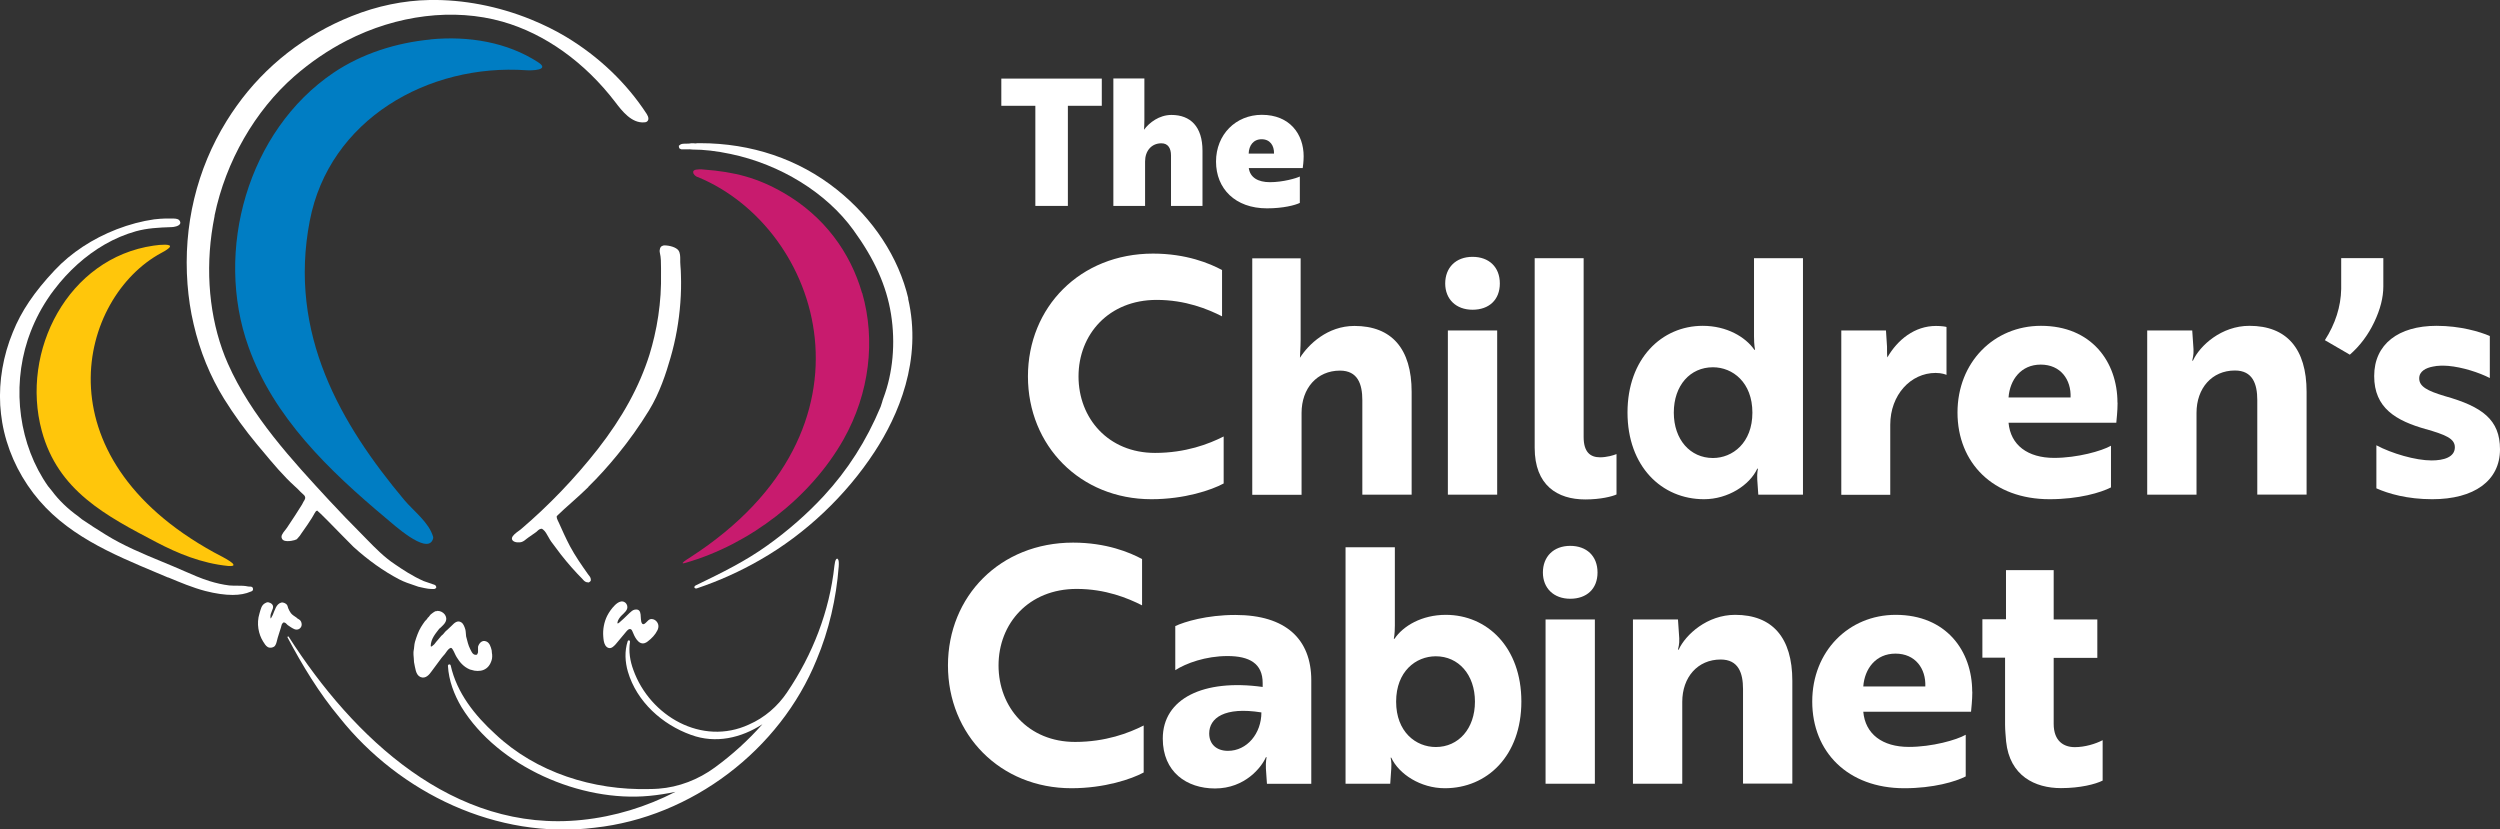 <?xml version="1.0" encoding="UTF-8"?>
<svg id="Layer_1" xmlns="http://www.w3.org/2000/svg" version="1.1" viewBox="0 0 215.99 71.66">
  <rect x="0" y="0" width="215.99" height="71.66" fill="#333333" stroke="none"/>
  <!-- Generator: Adobe Illustrator 29.6.1, SVG Export Plug-In . SVG Version: 2.1.1 Build 9)  -->
  <defs>
    <style>
      .st0 {
        fill: none;
      }

      .st1, .st2 {
        fill-rule: evenodd;
      }

      .st1, .st3 {
        fill: #fff;
      }

      .st2 {
        fill: #007dc3;
      }

      .st4 {
        fill: #de8ea6;
      }

      .st5 {
        fill: #c81b6e;
      }

      .st6 {
        fill: #ffc60b;
      }
    </style>
  </defs>
  <path class="st5" d="M74.48,25.32c-1.01-3.51-3.28-6.65-6.8-8.67-2.23-1.29-4.22-1.8-6.84-2h-.02c-.06,0-.14-.01-.21-.02-.31,0-.66,0-.72.19,0,0,0,0,0,0,0,0,0,0,0,.01v.05s0,0,0,0c0,.19.21.35.38.42h.03c10.67,4.42,16.45,21.77-.62,32.82-.21.13-.61.38-.69.5-.03.04-.01.06.06.05.07-.02.13-.03.2-.05,0,0,0,0,0,0,5.53-1.59,10.79-5.63,13.63-10.66,2.25-3.99,2.78-8.58,1.61-12.65h0Z"/>
  <path class="st6" d="M20.16,48.77s0,0,0,0c-.04-.15-.48-.41-.94-.66-.24-.12-.72-.38-.72-.38,0,0,0,0,0,0-15.22-8.36-11.68-22.04-4.56-25.88,0,0,0,0,0,0,0,0,0,0,0,0,0,0,0,0,0,0,.42-.22.63-.38.71-.48.13-.17-.08-.22-.38-.23-.33,0-.66.03-.99.08-7.4,1.06-11.54,9.11-9.67,16.01,1.4,5.17,5.52,7.32,9.93,9.63,1.78.93,3.85,1.81,6.19,2.04.34.02.46-.02.44-.11,0,0,0,0,0,0Z"/>
  <path class="st2" d="M37.21,3.4c3.27-.31,6.62.24,9.3,1.99,1.04.68-.6.71-1.01.68-8.5-.6-17.06,4.25-18.74,13.02-1.88,9.78,2.7,17.57,8.17,24.11.81.96,2.14,1.94,2.49,3.18.03.1-.02.22-.05.28-.56,1.24-3.43-1.4-4-1.87-4.95-4.14-9.73-8.74-11.9-14.82-2.98-8.31-.07-18.68,7.35-23.69,2.46-1.66,5.44-2.59,8.38-2.87Z"/>
  <path class="st1" d="M23.36,53.4s.04.04.06,0c.04-.08.1-.18.14-.26.18-.4.29-.96.74-1.08.19-.05.42.1.48.18.07.09.08.19.12.31.06.15.14.29.23.42.11.15.33.28.49.39.02.01.04.05.06.06.11.07.22.12.29.22.07.09.12.28.08.43-.07.24-.33.41-.63.28-.2-.09-.4-.23-.57-.35-.05-.04-.1-.11-.15-.15-.07-.06-.19-.1-.23-.06-.04.04-.08.08-.11.12-.05.1-.05.2-.09.31-.1.28-.18.6-.28.89-.08.25-.09.49-.23.68-.11.15-.43.23-.63.11-.18-.11-.28-.29-.4-.48-.39-.62-.59-1.54-.31-2.43.11-.36.16-.68.45-.86.07-.04.21-.13.34-.09.2.05.45.2.37.51l-.18.48c-.04.13-.04.26-.03.4h0Z"/>
  <path class="st1" d="M53.63,51.97c.14-.03.28,0,.41.11.14.13.2.34.14.52-.11.31-.47.51-.65.78-.08.11-.23.36-.17.49.08-.02.16-.09.22-.15.09-.09.2-.17.29-.26.18-.17.35-.34.53-.51.13-.12.27-.25.44-.28.74-.13.4.84.62,1.18.02.02.03.05.06.06.05.03.12.02.17-.02.25-.17.36-.49.73-.39.24.06.43.29.46.53.02.15-.02.31-.09.44-.18.37-.49.69-.82.94-.08.06-.16.12-.26.15-.57.19-.91-.61-1.07-1.01-.03-.07-.06-.14-.13-.18-.07-.04-.16-.02-.22.02s-.12.1-.17.16c-.3.36-.6.73-.91,1.09-.16.18-.36.39-.59.35-.14-.02-.26-.13-.33-.25-.13-.22-.15-.5-.17-.75-.05-.6.07-1.25.34-1.79.17-.33.39-.64.66-.91.14-.14.32-.28.52-.32h0Z"/>
  <path class="st1" d="M37.82,52.78c.46,0,.92.48.66.97-.09.18-.28.34-.42.48l-.11.09c-.29.39-.73.85-.74,1.51.03.02.03.02.08.03.07-.08.18-.13.25-.22.18-.25.4-.46.59-.71l.14-.12c.08-.11.17-.19.25-.29l.11-.09c.13-.13.26-.24.39-.37.19-.19.49-.53.85-.28.18.13.27.39.34.63.02.07.02.16.03.22l.03.35c.11.41.18.76.35,1.09.13.24.23.58.59.49.03-.06.07-.12.09-.2v-.48c.07-.27.33-.63.72-.46.28.12.38.45.46.77l.02.23c.04.15.03.46-.02.6-.12.41-.34.71-.71.86-.28.12-.74.11-1.02,0-.07-.02-.12-.02-.18-.05-.51-.22-.85-.61-1.12-1.06-.13-.21-.21-.46-.34-.66-.05-.07-.11-.19-.22-.11-.16.05-.36.37-.46.51-.09.12-.21.22-.29.34-.28.39-.58.77-.86,1.16-.17.24-.5.68-.96.48-.42-.19-.44-.79-.55-1.28l-.02-.32c-.02-.09-.04-.52-.02-.63.06-.27.05-.55.12-.8.14-.46.29-.9.52-1.28.11-.18.23-.36.35-.52.03-.04.09-.08.12-.12.03-.04.06-.07.09-.11v-.03l.12-.11c.06-.08.13-.19.22-.25.1-.07.21-.17.32-.22.06-.03.16,0,.22-.05h0Z"/>
  <path class="st4" d="M61.13,15.36s0,.04,0,.05h0v-.05Z"/>
  <path class="st0" d="M14.16,22.17s0,0,0,0c0,0,0,0,0,0Z"/>
  <path class="st3" d="M18.54,18.61c.97-4.67,3.49-9.05,6.9-12.03,1.39-1.21,2.91-2.25,4.51-3.07,4.36-2.24,9.26-2.83,13.46-1.64,3.67,1.04,7.13,3.52,9.76,6.97.56.73,1.4,1.83,2.5,1.73.08,0,.17-.02.24-.08.16-.13.14-.37-.04-.65-1.73-2.66-4.14-4.96-6.97-6.66-.93-.56-1.95-1.06-3.03-1.5C43.04.53,40-.05,37.12,0c-2.26.04-4.53.51-6.73,1.39-4.04,1.61-7.48,4.3-9.95,7.77-.3.42-.59.85-.86,1.29-2.59,4.18-3.76,9.06-3.38,14.1.09,1.16.26,2.33.53,3.46.54,2.34,1.43,4.51,2.63,6.45.86,1.38,1.81,2.69,2.89,3.99.14.17.29.35.44.52.88,1.06,1.8,2.16,2.81,3.07.17.15.32.3.47.46l.32.3c.15.2.06.35-.06.53l-.02.03s-.04.08-.06.12c-.01.03-.03.07-.05.1-.38.6-.83,1.32-1.31,2.02-.05.07-.1.14-.16.21-.1.12-.2.25-.27.4-.04.08-.06.23,0,.32.03.08.1.14.2.18.32.11.92-.02,1.08-.12l.09-.1c.13-.13.23-.27.32-.42.04-.06.08-.11.12-.17.26-.37.53-.75.77-1.14.05-.08.1-.16.14-.24.06-.11.12-.22.2-.33.01-.02.04-.04.07-.05.02-.01.03-.02.05-.03.22.16,1.44,1.41,2.18,2.17.48.49.86.88.96.97,1.27,1.15,2.6,2.1,3.94,2.8.43.23.9.38,1.4.55l.26.09c.1.03.21.05.31.07.08.02.16.03.23.05.09.03.45.08.7.08.09,0,.16,0,.2-.02.03-.01.05-.03.06-.05,0,0,.02-.02.02-.02l.03-.03v-.03s0-.06-.02-.09c-.04-.11-.16-.14-.26-.17-.03,0-.06-.02-.08-.03-.1-.04-.2-.07-.3-.1-.14-.04-.28-.09-.41-.14-.98-.43-1.82-.99-2.52-1.47-.89-.59-1.67-1.38-2.42-2.15-.15-.15-.3-.31-.45-.46-.95-.95-1.9-1.94-2.81-2.92-3.15-3.41-6.73-7.27-8.73-11.79-1.45-3.27-1.95-7.26-1.41-11.23.07-.51.16-1.03.26-1.53h0Z"/>
  <path class="st3" d="M78.48,25.81c-.84-3.58-3.04-6.93-6.19-9.44-3.29-2.62-7.37-4-11.81-4-.08,0-.16,0-.25,0h-.02s-.02.01-.02.01c-.03.02-.16.01-.24,0-.09,0-.18-.01-.25,0-.11.03-.25.03-.38.03-.17,0-.35,0-.49.05-.04.02-.07.05-.1.07-.02.02-.03.03-.05.04l-.03.02v.03c0,.1.02.14.05.19l.03.04h.02s.04.02.06.03c.02,0,.04.02.06.02h.23c.06,0,.13,0,.21,0,.18,0,.37-.01.52.02.98,0,2.05.12,3.28.38,4.31.9,8.28,3.35,10.61,6.56,1.84,2.53,2.87,4.84,3.26,7.28.4,2.51.16,5.09-.66,7.26-.05.12-.08.24-.11.35-.04.14-.08.27-.13.4-1.23,2.94-2.84,5.46-4.92,7.71-1.41,1.52-3.04,2.96-4.86,4.26-1.86,1.34-3.9,2.35-6.18,3.45-.12.06-.13.13-.13.17,0,.04.03.06.06.08.03.02.06.02.09.02.04,0,.07,0,.1-.02,1.89-.64,3.72-1.46,5.45-2.46,3.9-2.23,7.41-5.55,9.88-9.34,2.01-3.08,4.14-7.88,2.88-13.25Z"/>
  <path class="st3" d="M14.54,49.89c1.03.43,2.1.88,3.2,1.17.9.23,1.69.34,2.36.34.62,0,1.14-.1,1.57-.29h.02c.07-.04.17-.08.17-.18,0-.04,0-.07-.01-.1v-.02c-.05-.13-.17-.13-.27-.13-.05,0-.1,0-.14-.01-.3-.07-.63-.07-.95-.07-.23,0-.46,0-.68-.02-.57-.07-1.14-.2-1.72-.38-.74-.23-1.46-.55-2.17-.86-.63-.28-1.28-.55-1.91-.81-1.65-.68-3.35-1.39-4.85-2.32-.69-.43-1.41-.88-2.09-1.35-.05-.04-.11-.08-.16-.13-.05-.05-.11-.09-.16-.13-.89-.63-1.69-1.41-2.25-2.17-.05-.07-.11-.14-.17-.21-.06-.07-.13-.15-.18-.22-2.48-3.53-3.15-8.38-1.75-12.65.03-.08.05-.16.08-.23.4-1.15.94-2.25,1.63-3.29.18-.27.37-.55.57-.8,1.22-1.61,2.72-2.96,4.35-3.9.88-.51,1.79-.89,2.71-1.15.99-.27,1.91-.32,3.1-.36.15,0,.62-.07.72-.29.03-.06.04-.17-.07-.3-.13-.16-.43-.15-.66-.15-.05,0-.09,0-.12,0-.57-.02-1.25.05-1.39.07-1.06.15-2.15.44-3.24.86-2.08.81-3.93,2.02-5.34,3.52-1.78,1.89-2.9,3.55-3.63,5.37C.27,30.73-.1,32.92.02,35.01c.03.49.09.99.17,1.48.37,2.18,1.3,4.3,2.69,6.12,2.7,3.55,6.77,5.24,10.7,6.89l.95.4h0Z"/>
  <path class="st3" d="M50.83,42.06c.9-.88,1.75-1.83,2.54-2.8.98-1.2,1.89-2.48,2.7-3.8.92-1.5,1.48-3.22,1.86-4.55.45-1.55.73-3.14.85-4.75.06-.81.08-1.62.05-2.41,0-.25-.02-.51-.04-.75,0-.12-.02-.23-.02-.35,0-.07,0-.15,0-.23,0-.26,0-.56-.15-.78-.2-.28-.78-.44-1.23-.44,0,0-.01,0-.02,0h-.02s-.02.01-.02.01c0,0-.03,0-.04.01-.02,0-.05.01-.08.03-.17.06-.26.33-.2.59.1.41.1.89.1,1.34,0,.14,0,.27,0,.4.01.62,0,1.25-.04,1.87-.08,1.22-.26,2.45-.54,3.64-.12.52-.26,1.04-.42,1.56-.87,2.75-2.33,5.42-4.47,8.16-1.98,2.52-4.21,4.85-6.64,6.92-.04.03-.1.07-.16.12-.24.17-.57.41-.61.64-.01.07,0,.13.05.19.17.22.64.21.83.13.15-.06.27-.16.39-.26.05-.04.1-.08.16-.12l.16-.11c.16-.11.31-.22.47-.33.05-.03.09-.07.13-.11.11-.1.21-.2.4-.2l.11.08c.17.13.32.39.46.65.08.14.15.27.23.38.29.4.57.77.84,1.12.63.8,1.24,1.49,1.85,2.1.03.03.05.05.07.08.11.12.21.23.48.23h.02l.02-.02s.02-.01.03-.02c.02-.01.04-.02.06-.04.02-.02.03-.04.03-.05,0,0,0-.02.01-.02l.02-.02v-.02c0-.22-.09-.32-.17-.42-.02-.03-.05-.06-.07-.09l-.05-.07c-.53-.75-1.07-1.53-1.51-2.35-.36-.68-.68-1.4-.99-2.09l-.02-.04s-.02-.05-.04-.08c-.06-.13-.11-.23-.1-.4.42-.41.88-.82,1.31-1.2.47-.42.96-.86,1.42-1.31h0Z"/>
  <path class="st3" d="M72.39,48.29c-.12-.08-.24.05-.3.59-.42,3.93-1.89,7.69-4.1,10.95-.81,1.2-1.94,2.18-3.27,2.76,0,0-.02,0-.02.01-4.05,1.87-8.55-.73-9.98-4.72-.29-.78-.42-1.61-.29-2.44,0-.05-.02-.1-.07-.11-.05-.02-.11.01-.13.07-.28.85-.23,1.79.02,2.64.76,2.58,2.96,4.56,5.45,5.45,2.14.79,4.35.26,6.17-.92-1.23,1.39-2.61,2.64-4.1,3.73-1.43,1.05-3.12,1.71-4.88,1.84-.28.02-.55.03-.83.03-4.8.12-9.74-1.42-13.27-4.75-1.76-1.6-3.32-3.55-3.85-5.92-.03-.15-.25-.12-.24.03.07,1.26.53,2.48,1.17,3.56,3.16,5.14,10.3,8.24,16.23,7.67.75-.07,1.51-.19,2.26-.35-2.51,1.29-5.25,2.14-8.09,2.43-11.08,1.16-19.77-7.13-25.33-15.83-.04-.06-.13,0-.1.06,1.29,2.43,2.72,4.8,4.5,6.93,5.21,6.54,13.62,10.56,22.04,9.51,8.36-.91,16.01-6.71,19.17-14.51,1.07-2.54,1.7-5.3,1.91-8.05.02-.29.02-.57-.08-.64Z"/>
  <path class="st3" d="M92.26,9.14v8.65h-2.81v-8.65h-2.94v-2.35h8.68v2.35h-2.94Z"/>
  <path class="st3" d="M98.87,6.78v3.56c0,.35-.02.72-.03.87.44-.61,1.31-1.28,2.37-1.28,1.64,0,2.68,1.01,2.68,3.09v4.77h-2.72v-4.36c0-.6-.24-1.05-.83-1.05-.86,0-1.41.66-1.41,1.57v3.84h-2.74V6.78h2.68Z"/>
  <path class="st3" d="M112.63,13.51c0,.44-.06.87-.08,1.01h-4.66c.11.81.79,1.22,1.83,1.22,1.12,0,2.28-.34,2.58-.49v2.28c-.41.2-1.44.47-2.84.47-2.74,0-4.4-1.7-4.4-4.04s1.71-4.04,3.96-4.04c2.42,0,3.61,1.68,3.61,3.58ZM109,12.03c-.72,0-1.1.55-1.12,1.24h2.19c.02-.69-.34-1.24-1.07-1.24Z"/>
  <path class="st3" d="M105.58,27.33c-1.22-.62-3.15-1.42-5.65-1.42-4.14,0-6.75,2.98-6.75,6.61s2.58,6.61,6.61,6.61c2.64,0,4.65-.77,5.93-1.42v4.06c-1.05.57-3.38,1.36-6.24,1.36-6.16,0-10.67-4.63-10.67-10.61s4.51-10.61,10.81-10.61c2.87,0,4.91.85,5.96,1.42v4Z"/>
  <path class="st3" d="M112.37,22.31v7.04c0,.65-.06,1.28-.06,1.56.74-1.16,2.38-2.75,4.71-2.75,3.21,0,4.94,1.96,4.94,5.7v8.88h-4.26v-8.17c0-1.39-.4-2.55-1.93-2.55-1.99,0-3.32,1.53-3.32,3.66v7.07h-4.26v-20.43h4.17Z"/>
  <path class="st3" d="M127.22,22.19c1.42,0,2.36.88,2.36,2.3s-.94,2.27-2.36,2.27-2.36-.91-2.36-2.27.91-2.3,2.36-2.3ZM129.35,28.55v14.19h-4.26v-14.19h4.26Z"/>
  <path class="st3" d="M132.59,22.31h4.23v15.44c0,1.31.57,1.76,1.42,1.76.57,0,1.16-.17,1.42-.28v3.49c-.37.17-1.36.43-2.7.43-2.41,0-4.37-1.22-4.37-4.46v-16.38Z"/>
  <path class="st3" d="M155.77,42.74h-3.86l-.09-1.31c-.03-.57.06-.94.06-.94h-.06c-.65,1.42-2.53,2.64-4.6,2.64-3.66,0-6.61-2.84-6.61-7.49s2.95-7.49,6.5-7.49c2.07,0,3.69.96,4.46,2.07h.06s-.09-.37-.09-1.16v-6.75h4.23v20.43h0ZM144.61,35.65c0,2.33,1.42,3.92,3.38,3.92,1.7,0,3.41-1.31,3.41-3.92s-1.7-3.92-3.41-3.92c-1.96,0-3.38,1.56-3.38,3.92Z"/>
  <path class="st3" d="M159.08,28.55h3.86l.09,1.39c0,.43,0,.77.03.94.88-1.53,2.36-2.72,4.2-2.72.45,0,.85.06.91.09v4.14c-.06-.03-.4-.17-.94-.17-2.16,0-3.92,1.9-3.92,4.48v6.05h-4.23v-14.19h0Z"/>
  <path class="st3" d="M182.95,34.79c0,.77-.09,1.45-.11,1.73h-9.31c.17,1.93,1.65,3.04,3.94,3.04,2.01,0,4.12-.6,4.91-1.05v3.6c-.88.45-2.78,1.02-5.31,1.02-4.88,0-7.95-3.15-7.95-7.49s3.15-7.49,7.21-7.49c4.37,0,6.61,3.12,6.61,6.64h0ZM176.31,31.5c-1.7,0-2.67,1.31-2.78,2.84h5.36c.06-1.53-.85-2.84-2.58-2.84Z"/>
  <path class="st3" d="M189.4,28.55l.11,1.62c.03.51-.09.85-.11.99h.06c.6-1.31,2.47-3.01,4.88-3.01,3.21,0,4.94,1.96,4.94,5.7v8.88h-4.26v-8.17c0-1.39-.4-2.55-1.93-2.55-1.99,0-3.32,1.53-3.32,3.66v7.07h-4.26v-14.19h3.89,0Z"/>
  <path class="st3" d="M209.63,37.09c-2.64-.74-4.51-1.84-4.51-4.6s2.1-4.34,5.39-4.34c2.04,0,3.75.51,4.6.88v3.63c-.94-.48-2.36-.94-3.6-1.05-.45-.03-.91-.03-1.31.06-.6.11-1.19.4-1.19,1.02,0,.71.71,1.08,2.21,1.53,3.24.91,4.77,2.04,4.77,4.6,0,2.72-2.24,4.31-5.85,4.31-2.16,0-3.8-.48-4.83-.94v-3.72c1.33.71,3.38,1.31,4.77,1.31,1.05,0,2.01-.28,2.01-1.14,0-.77-.85-1.08-2.47-1.56Z"/>
  <path class="st3" d="M98.67,52.3c-1.22-.62-3.15-1.42-5.65-1.42-4.14,0-6.75,2.98-6.75,6.61s2.58,6.61,6.61,6.61c2.64,0,4.65-.77,5.93-1.42v4.06c-1.05.57-3.38,1.36-6.24,1.36-6.16,0-10.67-4.63-10.67-10.61s4.51-10.61,10.81-10.61c2.87,0,4.91.85,5.96,1.42v4h0Z"/>
  <path class="st3" d="M101.54,54.09c.79-.37,2.7-.96,5.19-.96,4.37,0,6.56,2.1,6.56,5.65v8.94h-3.83l-.09-1.31c-.03-.6.06-.99.06-.99h-.06c-.37.85-1.79,2.7-4.4,2.7-2.44,0-4.51-1.42-4.51-4.31,0-3.46,3.52-5.17,8.63-4.46v-.34c0-1.7-1.16-2.33-3.04-2.33s-3.58.62-4.51,1.22v-3.8h0ZM108.98,61.55c-3.18-.51-4.51.48-4.51,1.82,0,.91.62,1.5,1.62,1.5,1.65,0,2.89-1.5,2.89-3.32h0Z"/>
  <path class="st3" d="M116.25,47.28h4.26v6.75c0,.79-.09,1.16-.09,1.16h.06c.74-1.11,2.36-2.07,4.43-2.07,3.58,0,6.53,2.81,6.53,7.49s-2.95,7.49-6.61,7.49c-2.1,0-3.97-1.22-4.63-2.64h-.06s.11.37.06.94l-.09,1.31h-3.86v-20.43ZM120.62,60.62c0,2.61,1.7,3.92,3.43,3.92,1.96,0,3.38-1.59,3.38-3.92s-1.42-3.92-3.38-3.92c-1.73,0-3.43,1.31-3.43,3.92Z"/>
  <path class="st3" d="M135.66,47.16c1.42,0,2.36.88,2.36,2.3s-.94,2.27-2.36,2.27-2.36-.91-2.36-2.27.91-2.3,2.36-2.3ZM137.79,53.52v14.19h-4.26v-14.19h4.26Z"/>
  <path class="st3" d="M144.97,53.52l.11,1.62c.03.51-.09.85-.11.99h.06c.6-1.31,2.47-3.01,4.88-3.01,3.21,0,4.94,1.96,4.94,5.7v8.88h-4.26v-8.17c0-1.39-.4-2.55-1.93-2.55-1.99,0-3.32,1.53-3.32,3.66v7.07h-4.26v-14.19h3.89,0Z"/>
  <path class="st3" d="M170.4,59.76c0,.77-.09,1.45-.11,1.73h-9.31c.17,1.93,1.65,3.04,3.94,3.04,2.01,0,4.12-.6,4.91-1.05v3.6c-.88.45-2.78,1.02-5.31,1.02-4.88,0-7.95-3.15-7.95-7.49s3.15-7.49,7.21-7.49c4.37,0,6.61,3.12,6.61,6.64h0ZM163.76,56.47c-1.7,0-2.67,1.31-2.78,2.84h5.36c.06-1.53-.85-2.84-2.58-2.84Z"/>
  <path class="st3" d="M173.31,53.52v-4.26h4.12v4.26h3.77v3.32h-3.77v5.7c0,1.5.88,2.01,1.82,2.01.88,0,1.79-.28,2.41-.6v3.49c-.62.31-1.93.65-3.6.65-2.24,0-4.43-1.05-4.74-4.03-.03-.45-.09-.94-.09-1.45v-5.79h-1.96v-3.32h2.04Z"/>
  <path class="st3" d="M203.01,30.64l-2.15-1.25c.91-1.42,1.38-2.9,1.41-4.42v-2.67h3.64v2.45c0,.95-.26,1.98-.79,3.09s-1.23,2.04-2.1,2.8Z"/>
</svg>